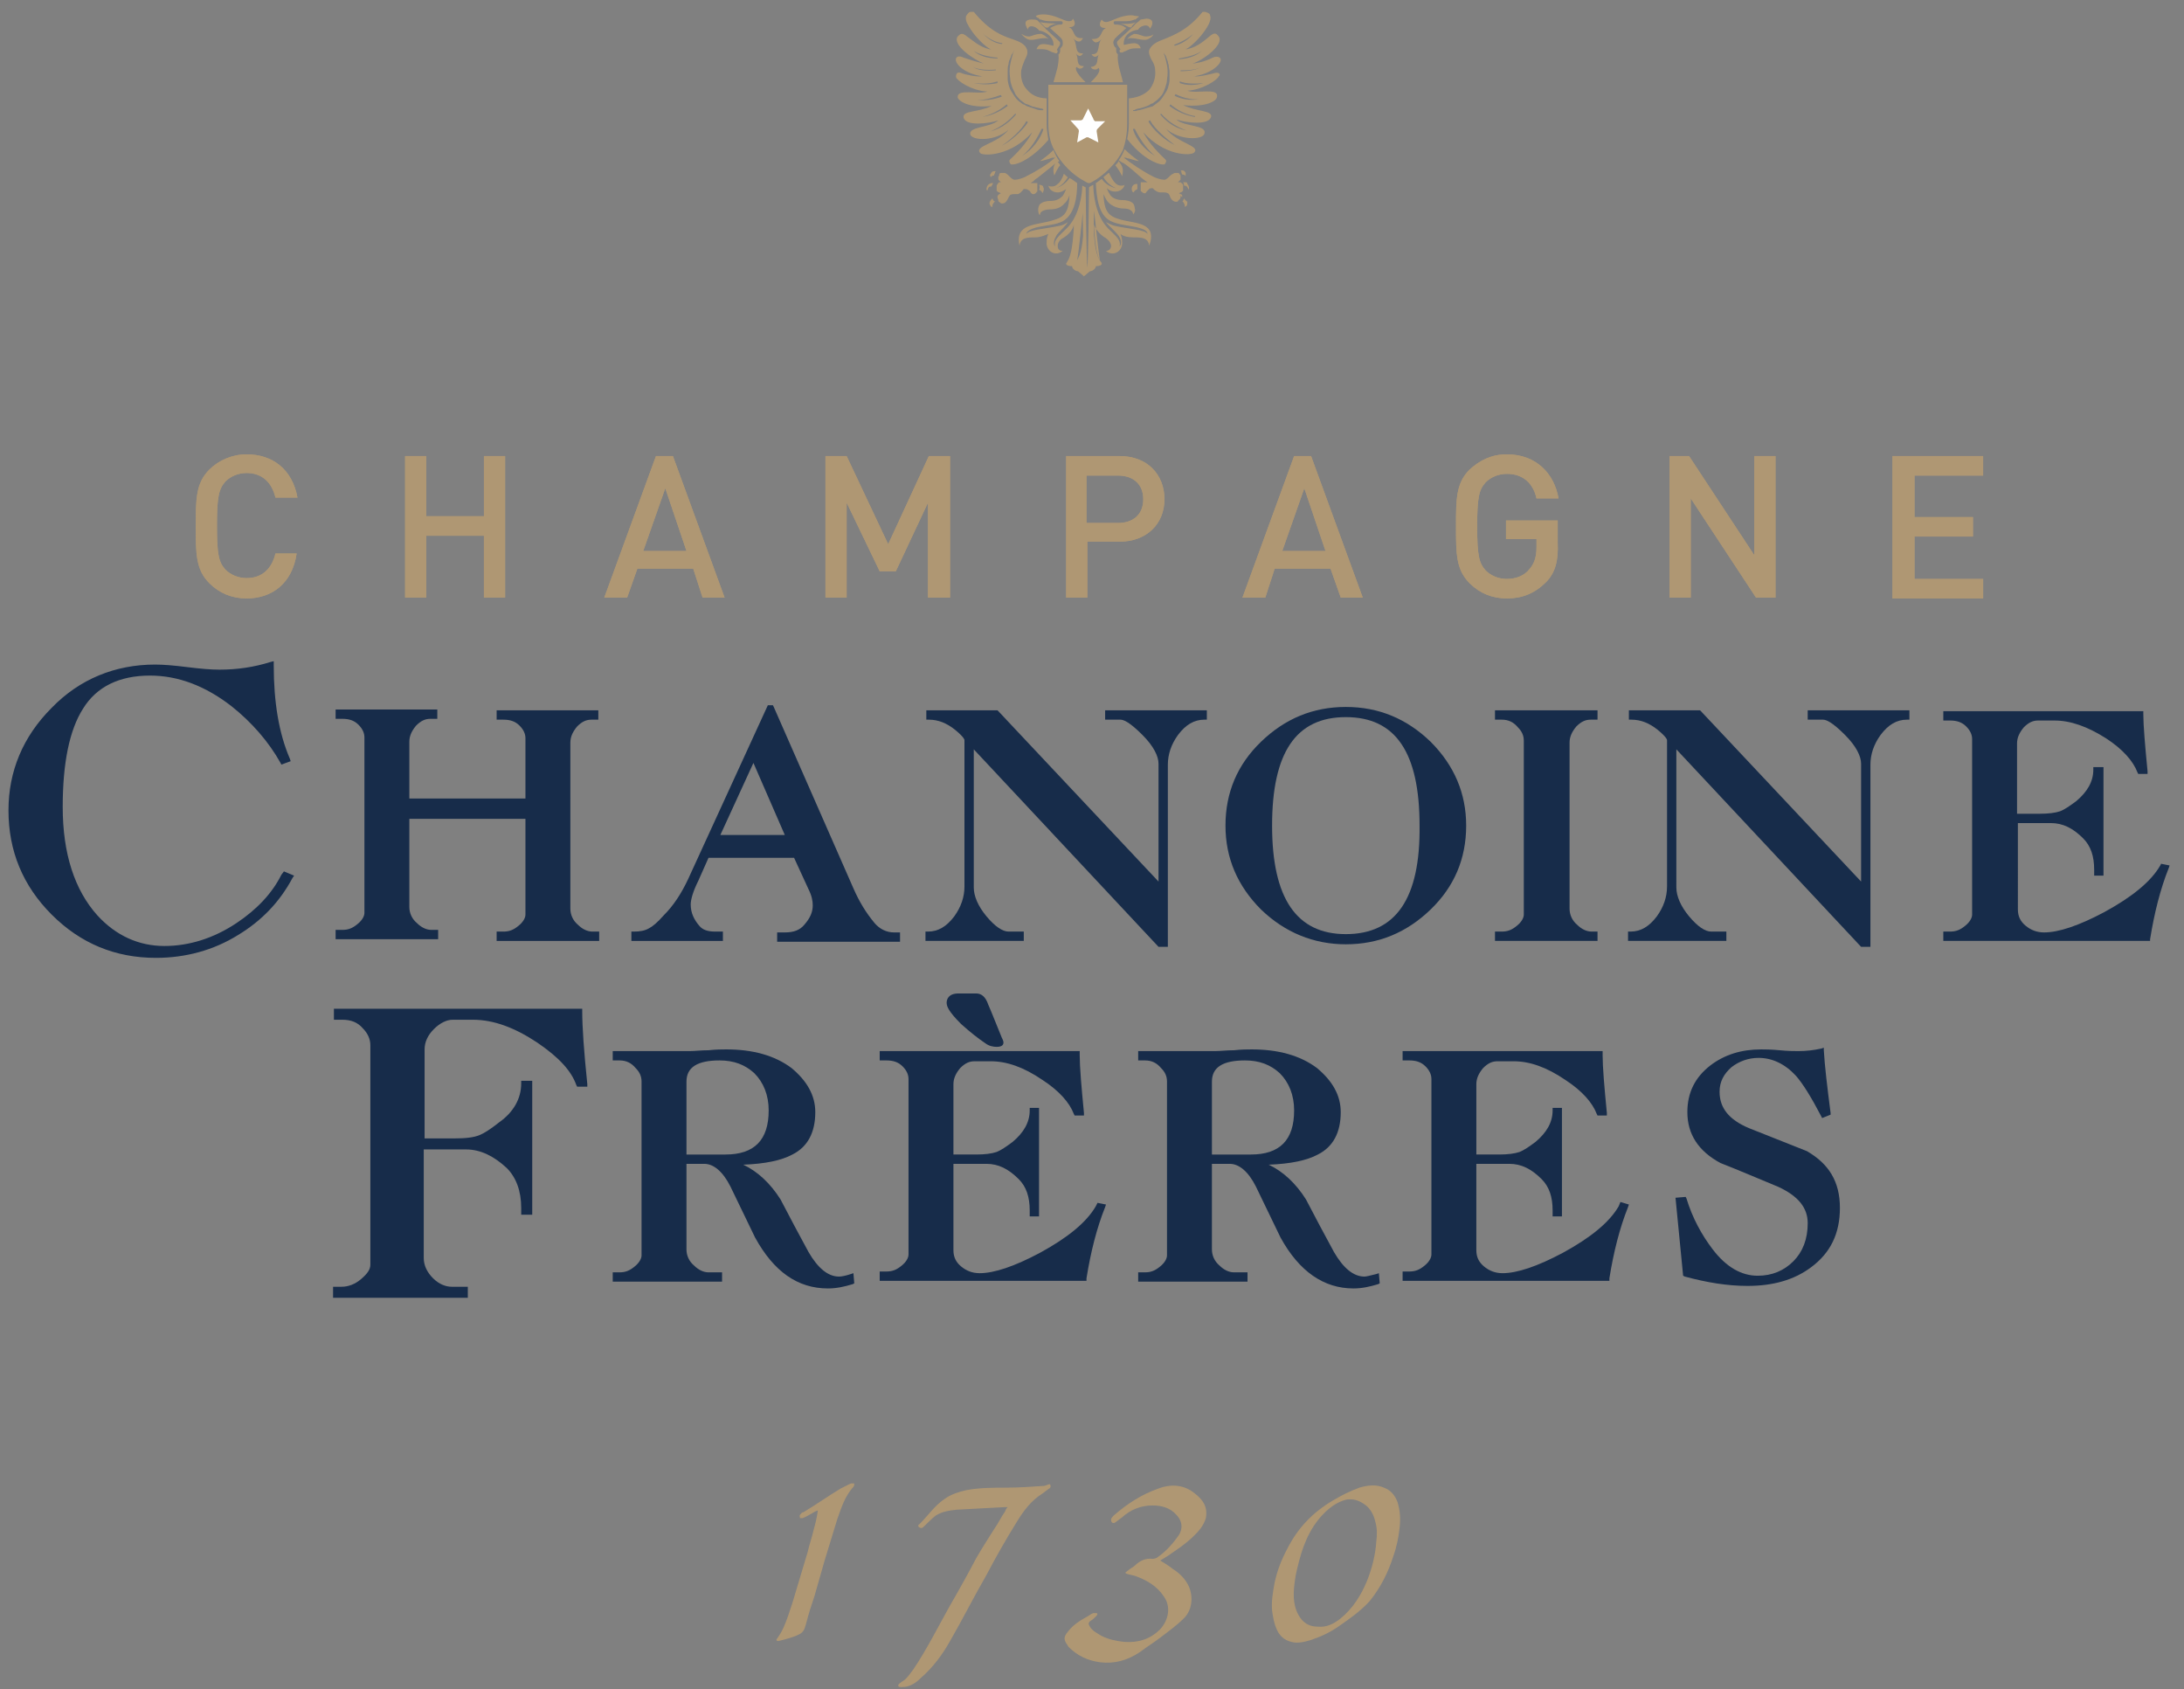 <?xml version="1.0" encoding="utf-8"?>
<!-- Generator: Adobe Illustrator 27.8.0, SVG Export Plug-In . SVG Version: 6.00 Build 0)  -->
<svg version="1.1" id="Calque_1" xmlns="http://www.w3.org/2000/svg" xmlns:xlink="http://www.w3.org/1999/xlink" x="0px" y="0px"
	 viewBox="0 0 257.7 199.3" style="enable-background:new 0 0 257.7 199.3;" xml:space="preserve">
<rect x="0" y="0" width="257.7" height="199.3" fill="#808080" stroke="none"/>
<style type="text/css">
	.st0{fill:#AF9773;}
	.st1{fill:#172C4A;}
	.st2{fill:#FFFFFF;}
	.st3{fill-rule:evenodd;clip-rule:evenodd;fill:#AF9773;}
</style>
<g>
	<g>
		<path class="st0" d="M124.4,20.7c0.2-0.4,0.4-0.9,0.7-1.2c-0.1-0.2-0.2-0.3-0.4-0.5l-0.2,0.3C124.2,19.8,124.3,20.4,124.4,20.7z"
			/>
		<path class="st0" d="M133,14.6V10h-9.3v4.6c0,1.1,0.2,2.2,0.7,3.1c0.4,0.8,0.9,1.5,1.6,2.2c1.1,1.1,2.2,1.6,2.4,1.7l0.1,0l0.1,0h0
			c0.2-0.1,1.2-0.6,2.3-1.7c0.7-0.7,1.2-1.4,1.6-2.2C132.8,16.8,133,15.8,133,14.6z"/>
		<path class="st0" d="M133.9,2.9c-0.1,0.2-0.3,0.3-0.4,0.4c0,0-0.1,0.1-0.1,0.1c-0.5,0.5-0.9,0.8-1.5,1.4c-0.3,0.3,0.1,0.7,0.3,1
			c0,0,0,0.1-0.1,0.1c0,0.2,0,0.3,0.2,0.3c0.1,0,0.2,0,0.3-0.1c0.4-0.1,0.6-0.4,1.4-0.4c0.2,0,0.3,0,0.6,0c-0.1-0.4-0.4-0.6-0.8-0.6
			c-0.3,0-0.7,0.1-1.2,0.2c-0.1-1.1,0.8-1.7,1.7-1.8c0.1-0.3,0.6-0.5,0.9-0.5c0.2,0,0.4,0.1,0.5,0.4c0.6-0.9,0.1-1.2-0.4-1.2
			c-0.2,0-0.5,0.1-0.7,0.1C134.3,2.6,134.1,2.7,133.9,2.9C133.9,2.9,133.9,2.9,133.9,2.9z"/>
		<path class="st0" d="M132.2,19.3L132,19c-0.1,0.2-0.2,0.3-0.4,0.5c0.3,0.4,0.6,0.8,0.8,1.3C132.5,20.4,132.6,19.8,132.2,19.3z"/>
		<path class="st0" d="M135.2,4.3c-0.4,0-0.8-0.3-1.3-0.3c0,0-0.1,0-0.1,0c-0.2,0.1-0.4,0.2-0.6,0.4c-0.1,0.1-0.1,0.1-0.2,0.2
			c0.1,0,0.2-0.1,0.3-0.1c0.1,0,0.2,0,0.2,0c0.5,0,1,0.2,1.5,0.2c0.1,0,0.2,0,0.2,0c0.5-0.1,0.9-0.5,0.9-0.7
			C136.1,4.1,135.8,4.3,135.2,4.3C135.3,4.3,135.2,4.3,135.2,4.3z"/>
		<path class="st0" d="M128.7,9.7h3.8c-0.2-1-0.7-2.1-0.6-3.3c0,0,0,0-0.1-0.1c-0.1-0.1-0.1-0.3-0.1-0.5c0,0,0-0.1,0-0.1
			c0,0,0-0.1-0.1-0.1c-0.1-0.1-0.2-0.3-0.2-0.4c-0.1-0.2,0-0.5,0.2-0.7c0.5-0.5,0.9-0.8,1.3-1.2c-0.1,0-0.1-0.1-0.2-0.1
			c-0.2-0.2-0.6-0.3-0.9-0.3c-0.1,0-0.1,0-0.2,0h0c-0.1,0-0.2-0.1-0.2-0.2c0-0.1,0.1-0.2,0.1-0.2c0.1,0,0.1,0,0.2,0
			c0.1,0,0.2,0,0.4,0c0.1,0,0.2,0,0.3,0c0.1,0,0.2,0,0.3,0c0.4,0,0.7,0,1.2-0.2l0,0v0l0,0c0,0,0,0,0.1,0c0.1-0.1,0.1-0.1,0.2-0.2
			c0,0,0.1,0,0.1-0.1c0,0,0.1,0,0.1,0c0-0.1-0.1-0.1-0.2-0.1c-0.2,0-0.5-0.1-0.7-0.1c-1.4,0-2.4,0.8-3,0.8c-0.2,0-0.4-0.1-0.5-0.3
			c-0.3,0.4-0.4,1,0.4,1h0.1c-0.7,0.3-0.4,1.3-1.5,1.3c-0.1,0-0.1,0-0.2,0c0.2,0.2,0.3,0.4,0.5,0.4c0.2,0,0.4-0.1,0.7-0.4
			c-0.6,0.6-0.1,1.8-1.1,1.8c0,0-0.1,0-0.1,0c0.1,0.2,0.3,0.3,0.4,0.3c0.2,0,0.3-0.1,0.5-0.3c-0.4,0.4,0.1,1.4-1,1.5
			c0.1,0.2,0.3,0.3,0.5,0.3c0.1,0,0.3,0,0.4-0.2C130.1,8.4,128.9,9.5,128.7,9.7z"/>
		<path class="st0" d="M122.7,2.6c0.1,0.1,0.5,0.5,0.6,0.6c0.2,0.1,0.4,0.1,0.5-0.1c0.2-0.1,0.6-0.3,0.9-0.3
			C124,2.7,123.6,2.8,122.7,2.6z"/>
		<path class="st0" d="M122.5,2.1c0.1,0.1,0.1,0.1,0.2,0.2c0,0,0.1,0,0.1,0l0,0v0l0,0c0.5,0.2,0.8,0.2,1.2,0.2c0.1,0,0.2,0,0.3,0
			c0.1,0,0.2,0,0.3,0c0.1,0,0.2,0,0.4,0c0.1,0,0.1,0,0.2,0c0.1,0,0.2,0.1,0.2,0.2c0,0.1-0.1,0.2-0.2,0.2h0c-0.1,0-0.1,0-0.2,0
			c-0.3,0-0.7,0.2-0.9,0.3c0,0-0.1,0.1-0.2,0.1c0.4,0.4,0.8,0.7,1.3,1.2c0.2,0.2,0.2,0.4,0.2,0.7c0,0.2-0.1,0.3-0.2,0.4
			c0,0,0,0.1-0.1,0.1c0,0,0,0.1,0,0.1c0,0.2,0,0.4-0.1,0.5c0,0,0,0.1-0.1,0.1c0.1,1.2-0.3,2.2-0.6,3.3h3.8c-0.2-0.2-1.4-1.3-1.1-1.8
			c0.2,0.1,0.3,0.2,0.4,0.2c0.2,0,0.4-0.1,0.5-0.3c-1.1,0-0.5-1-1-1.5c0.2,0.2,0.4,0.3,0.5,0.3c0.1,0,0.3-0.1,0.4-0.3
			c0,0-0.1,0-0.1,0c-1,0-0.5-1.2-1.1-1.8c0.3,0.3,0.5,0.4,0.7,0.4c0.2,0,0.3-0.1,0.5-0.4c-0.1,0-0.1,0-0.2,0c-1.1,0-0.7-1-1.5-1.3
			h0.1c0.8,0,0.7-0.6,0.4-1c-0.1,0.3-0.3,0.3-0.5,0.3c-0.6,0-1.6-0.8-3-0.8c-0.2,0-0.4,0-0.7,0.1c-0.1,0-0.1,0.1-0.2,0.1
			C122.4,2.1,122.4,2.1,122.5,2.1C122.5,2.1,122.5,2.1,122.5,2.1z"/>
		<path class="st0" d="M134.1,2.6c-0.8,0.3-1.3,0.2-2,0.2c0.3,0,0.7,0.2,0.9,0.3c0.2,0.1,0.4,0.2,0.5,0.1C133.6,3,134,2.6,134.1,2.6
			z"/>
		<path class="st0" d="M121.7,3.1c0.4,0,0.8,0.3,0.9,0.5c0.8,0.1,1.8,0.8,1.7,1.8c-0.4-0.1-0.8-0.2-1.2-0.2c-0.3,0-0.6,0.1-0.8,0.6
			c0.2,0,0.4,0,0.6,0c0.8,0,1,0.3,1.4,0.4c0.1,0,0.2,0.1,0.3,0.1c0.1,0,0.2-0.1,0.2-0.3c-0.1-0.1-0.1-0.1-0.1-0.1
			c0.1-0.3,0.6-0.7,0.3-1c-0.6-0.6-1-0.9-1.5-1.4c0,0-0.1,0-0.1-0.1c-0.1-0.1-0.2-0.2-0.4-0.4c0,0,0,0-0.1-0.1
			c-0.2-0.2-0.3-0.3-0.5-0.5c-0.2-0.1-0.4-0.1-0.7-0.1c-0.6,0-1,0.3-0.4,1.2C121.3,3.2,121.5,3.1,121.7,3.1z"/>
		<path class="st0" d="M121.5,4.7c0.1,0,0.2,0,0.2,0c0.5,0,1-0.2,1.5-0.2c0.1,0,0.2,0,0.2,0c0.1,0,0.2,0,0.3,0.1
			c0-0.1-0.1-0.1-0.2-0.2c-0.2-0.2-0.4-0.3-0.6-0.4c0,0-0.1,0-0.1,0c-0.6,0-0.9,0.2-1.3,0.3c0,0,0,0-0.1,0c-0.5,0-0.8-0.3-0.9-0.3
			C120.7,4.2,121,4.6,121.5,4.7z"/>
		<path class="st0" d="M139.5,20.6c0,0,0.1,0,0.1,0c0.1,0,0.3,0.1,0.3,0.2c0-0.1,0-0.2,0-0.4c-0.1-0.2-0.2-0.3-0.4-0.3
			c0,0-0.1,0-0.1,0c0,0-0.1,0-0.1,0c0.1,0.1,0.1,0.1,0.1,0.2C139.4,20.5,139.5,20.5,139.5,20.6z"/>
		<path class="st0" d="M139.5,23.2c0,0,0-0.1,0-0.1c0-0.1-0.1-0.2-0.2-0.2l-0.2-0.1l0.2-0.1c0.1,0,0.2-0.1,0.3-0.2c0,0,0,0,0-0.1
			c0,0,0,0,0-0.1c0,0,0,0,0,0c0-0.1,0-0.1,0-0.2c0-0.1,0-0.1,0-0.2c0-0.1,0-0.2-0.1-0.2c0,0,0-0.1-0.1-0.1h0c0,0-0.1-0.1-0.1-0.1
			l0,0c0,0,0,0,0,0l-0.3,0l0.2-0.2c0,0,0.1-0.1,0.1-0.1c0,0,0-0.1,0-0.1c0,0,0,0,0,0c0,0,0,0,0-0.1c0-0.1,0-0.1,0-0.2
			c0-0.1,0-0.2-0.1-0.2c0-0.1-0.1-0.2-0.2-0.2c0,0,0,0-0.1,0c0,0-0.1,0-0.1,0c0,0,0,0,0,0c0,0-0.1,0-0.1,0c0,0-0.1,0-0.1,0
			c-0.2,0.1-0.4,0.2-0.6,0.4c-0.2,0.2-0.4,0.4-0.6,0.4c0,0-0.1,0-0.1,0c-0.3,0-0.9-0.2-1.1-0.3c-1.4-0.7-2.7-1.6-3.6-2.3l0.2,0
			c0.1,0,0.2,0.1,0.4,0.1c0.4,0.1,0.9,0.3,1.2,0.3c-0.3-0.2-1-0.7-1.7-1.4c-0.2,0.5-0.4,0.9-0.7,1.3l0.3,0.2c0,0,0.1,0.1,0.2,0.1
			c0.8,0.5,1.5,1.2,2.1,1.7c0.2,0.2,0.4,0.3,0.5,0.4l0.3,0.2l-0.3,0c-0.1,0-0.2,0-0.2,0c-0.2,0-0.2,0-0.2,0c0,0-0.1,0-0.1,0
			c0,0,0,0,0,0c0,0,0,0,0,0c0,0,0,0,0,0.1l0,0c0,0,0,0.1,0,0.1c0,0,0,0.1,0,0.1c0,0.1,0,0.3,0,0.5c0,0,0,0.1,0,0.1c0,0,0,0,0,0
			c0,0,0,0.1,0,0.1c0,0,0,0,0,0c0,0,0,0.1,0.1,0.1c0,0,0,0,0,0c0,0,0.1,0.1,0.1,0.1c0.3,0.2,0.4,0.1,0.5-0.1
			c0.1-0.1,0.2-0.2,0.3-0.3c0.1-0.1,0.2-0.1,0.4-0.1l0,0l0,0c0.3,0.3,0.6,0.5,0.9,0.5h0c0.1,0,0.2,0,0.2,0c0.1,0,0.2,0,0.2,0
			c0.2,0,0.3,0,0.5,0.1c0.2,0.1,0.2,0.3,0.3,0.5c0.2,0.4,0.5,0.5,0.6,0.5c0,0,0.1,0,0.1,0c0,0,0,0,0,0c0,0,0,0,0.1,0
			c0,0,0.1,0,0.1-0.1c0.1-0.1,0.1-0.1,0.2-0.2c0.1-0.1,0.1-0.2,0.1-0.4C139.5,23.3,139.5,23.2,139.5,23.2z"/>
		<path class="st0" d="M132.2,25.9c-1.4-0.4-1.9-0.9-2-3c0,0,0,0,0,0c0,0,0.3,0.7,0.6,1c0.4,0.4,1.1,0.7,1.8,0.7
			c0.4,0,0.7,0.1,0.8,0.2c0.2,0.1,0.3,0.3,0.3,0.5v0l0,0c0,0,0,0,0,0h0l0,0c0.2-0.2,0.3-0.5,0.2-0.7c0-0.2-0.1-0.5-0.2-0.6
			c-0.3-0.3-0.8-0.4-1.3-0.4c-0.7,0-1.2-0.3-1.4-0.6c-0.2-0.3-0.3-0.5-0.4-0.8c0,0,0,0,0,0c0.3,0.3,0.6,0.4,1,0.4
			c0.5,0,1-0.3,1.1-0.8v0l0,0v0h0c0,0,0,0,0,0h0c-0.1,0.1-0.3,0.1-0.4,0.1c-0.3,0-0.5-0.1-0.7-0.3c-0.3-0.3-0.5-0.7-0.7-1.1
			c0,0,0-0.1-0.1-0.1c-0.2,0.2-0.4,0.3-0.6,0.5c0.4,0.7,1,1.1,1.5,1.3l0,0l0,0l0,0c0,0,0,0,0,0c0,0,0,0,0,0h0l0,0c0,0,0,0,0,0
			c-0.6-0.1-1.3-0.5-1.7-1.1c-0.3,0.2-0.5,0.4-0.7,0.5c0.1,1.7,0.3,3.8,1.8,4.5c0.8,0.4,2.1,0.5,3,0.7c0.8,0.2,1.3,0.4,1.3,0.8
			c-0.3-0.5-2.2-0.6-3.6-0.9c-0.6-0.1-0.9-0.3-1.3-0.5c0.2,0.3,1.1,1.1,1.4,1.5c0.4,0.5,0.5,1,0.2,1.4c0.2-0.8-0.4-1.2-1.4-2.2
			c-1.5-1.6-1.7-4.2-1.7-5.1c-0.2,0.1-0.4,0.2-0.5,0.3c0,1.1-0.1,8.8-0.2,9.5c-0.1-0.8-0.2-8.4-0.2-9.5c0,0-0.2-0.1-0.4-0.2
			c0,0.9-0.3,3.5-1.8,5c-1,1-1.6,1.4-1.4,2.2c-0.3-0.4-0.1-0.9,0.2-1.4c0.3-0.4,1.1-1.1,1.3-1.5c-0.4,0.3-0.7,0.4-1.3,0.5
			c-1.4,0.3-3.3,0.4-3.6,0.9c0-0.3,0.5-0.6,1.3-0.8c0.9-0.2,2.3-0.3,3-0.7c1.4-0.8,1.7-2.8,1.7-4.5c-0.3-0.2-0.5-0.4-0.9-0.6
			c-0.4,0.6-1.1,1.1-1.7,1.2l0,0c0,0,0,0,0,0h0c0,0,0,0,0,0c0,0,0,0,0,0l0,0c0,0,0,0,0,0l0,0c0.5-0.1,1.1-0.6,1.5-1.3
			c-0.2-0.1-0.3-0.3-0.5-0.4c0,0,0,0.1,0,0.1c-0.2,0.5-0.4,0.9-0.7,1.1c-0.2,0.2-0.4,0.3-0.7,0.3c-0.1,0-0.3,0-0.4-0.1h0h0h0v0l0,0
			v0c0.1,0.5,0.6,0.8,1.1,0.8c0.4,0,0.7-0.2,1-0.4c0,0,0,0,0,0c-0.1,0.2-0.2,0.5-0.4,0.8c-0.3,0.3-0.7,0.6-1.4,0.6
			c-0.5,0-1,0.1-1.3,0.4c-0.1,0.1-0.2,0.4-0.2,0.6c0,0.2,0,0.5,0.2,0.7l0,0h0c0,0,0,0,0,0l0,0v0c0-0.2,0.1-0.4,0.3-0.5
			c0.2-0.1,0.5-0.2,0.9-0.2c0.7,0,1.3-0.2,1.7-0.7c0.4-0.3,0.6-1,0.6-1c0,0,0,0,0,0c-0.1,2.1-0.6,2.6-2,3c-1.9,0.6-4.5,0.3-3.9,3
			c0.1-1,1-1,1.9-1c0.5,0,1-0.2,1.5-0.4c-0.1,0.2-0.2,0.6-0.2,0.8c0,0,0,0,0,0c0,0,0,0,0,0.1c-0.1,0.8,0.5,1.4,1.1,1.4
			c0.3,0,0.5-0.1,0.8-0.3c0,0,0,0,0,0s0,0,0,0c-0.5,0-0.6-0.3-0.6-0.6c0-0.3,0.2-0.7,0.6-0.9c0.7-0.4,1.2-1,1.3-1.6
			c0,0.2,0,0.3,0,0.5c-0.1,1.2-0.2,3.1-0.8,3.9c0,0.1-0.1,0.1-0.1,0.2c0,0.2,0.3,0.3,0.7,0.3c0,0.3,0.4,0.6,0.7,0.6l0.7,0.6v0l0,0
			l0,0v0l0.7-0.6c0.3,0,0.7-0.3,0.7-0.6c0.4,0,0.7-0.1,0.7-0.3c0,0,0-0.1-0.1-0.2c-0.6-0.8-0.7-2.7-0.8-3.9c0-0.2,0-0.3,0-0.5
			c0.2,0.6,0.7,1.2,1.4,1.6c0.3,0.2,0.6,0.6,0.6,0.9c0,0.3-0.2,0.6-0.6,0.6c0,0,0,0,0,0c0,0,0,0,0,0c0.2,0.2,0.5,0.3,0.8,0.3
			c0.6,0,1.2-0.6,1.1-1.4c0,0,0,0,0-0.1c0,0,0,0,0,0c0-0.2-0.1-0.6-0.2-0.8c0.4,0.3,0.9,0.4,1.5,0.4c0.9,0,1.8,0,1.9,1
			C136.6,26.2,134,26.4,132.2,25.9z M127.8,27.8c-0.1,1.3-0.3,2.2-0.7,2.9c0.2-1,0.6-5.2,0.7-6C127.7,24.7,127.8,27.1,127.8,27.8z
			 M129.8,30.8c-0.4-0.7-0.6-1.6-0.7-2.9c-0.1-0.7,0-3.2,0-3C129.2,25.6,129.6,29.8,129.8,30.8z"/>
		<path class="st0" d="M133.9,22.5c0.1-0.1,0.2-0.1,0.3-0.2c0-0.2,0-0.4,0-0.5c0,0,0-0.1,0-0.1c0,0-0.1,0-0.1,0
			c-0.2,0-0.4,0.1-0.5,0.3c-0.1,0.2-0.1,0.5,0.1,0.7C133.8,22.7,133.8,22.6,133.9,22.5z"/>
		<path class="st0" d="M143.4,8.6c-0.4,0.1-1.9,0.5-2.5,0.4c2.1-0.3,3.4-1.6,3.1-2.1c-0.1-0.2-0.5-0.3-0.9-0.1
			c-0.6,0.3-1.4,0.6-2.4,0.7c1.1-0.3,3.8-2.2,3.1-3.2c-0.3-0.4-0.5-0.5-1.1,0c-0.5,0.4-1.3,1.2-2.6,1.5c-0.4,0-0.2,0.1,0.3-0.3
			c0.9-0.7,1.8-1.8,2.2-2.6c0.2-0.4,0.3-0.8,0.2-1c0-0.2-0.1-0.3-0.3-0.4h0c-0.1,0-0.2-0.1-0.3-0.1c-0.1,0-0.1,0-0.2,0c0,0,0,0,0,0
			c0,0,0,0-0.1,0c0,0,0,0,0,0c-1.7,2.1-3.3,2.7-4.5,3.2c-0.8,0.3-1.5,0.6-1.8,1.3c-0.1,0.4,0.1,0.8,0.3,1.2c0.2,0.3,0.4,0.7,0.4,1.2
			c0.1,0.8-0.2,1.7-0.7,2.3c-0.6,0.6-1.4,0.9-2.3,1c0,0,0,0-0.1,0v3c0,0.7-0.1,1.3-0.2,1.8c1.7,2.2,3.5,3,4.2,3c0.1,0,0.1,0,0.2,0
			c0,0,0,0,0,0c0.1-0.1,0.2-0.3,0.2-0.4c0-0.1-0.1-0.2-0.1-0.2c0,0,0,0,0,0c-1.4-1.3-2.2-2.4-2.6-3.2c2.5,2.8,5.6,2.8,6,2.4
			c0.8-0.8-2-1.1-3.3-2.8c1.6,1.4,4.3,1.3,4.5,0.6c0.4-1.1-2.3-0.8-3.3-1.7c1.2,0.4,3.8,0.7,4.1-0.3c0.2-0.8-1.7-0.6-3.3-1.4
			c2.7,0.3,4-0.5,4-1c0.2-1.1-2.4-0.3-3.5-0.7c1.8-0.1,3.6-1.3,3.7-1.7C144,8.9,144,8.5,143.4,8.6z M141.9,7.8
			C141.9,7.8,142,7.8,141.9,7.8C142,7.8,142,7.8,141.9,7.8C142,7.8,142,7.8,141.9,7.8C142,7.8,142,7.8,141.9,7.8
			C142,7.8,142,7.8,141.9,7.8C142,7.8,142,7.8,141.9,7.8C142,7.9,142,7.9,141.9,7.8c-0.5,0.4-1.5,0.6-2.6,0.6v0c0,0,0-0.1,0-0.1
			C140.4,8.3,141.4,8.2,141.9,7.8z M141.8,6L141.8,6C141.9,6,141.9,6,141.8,6C141.9,6,141.9,6,141.8,6C141.9,6,141.9,6,141.8,6
			L141.8,6c0.1,0,0.1,0,0.1,0C141.9,6,141.9,6,141.8,6c-0.5,0.5-1.4,0.9-2.7,1c0,0,0-0.1,0-0.1C140.3,6.7,141.3,6.4,141.8,6z
			 M140.8,4L140.8,4L140.8,4L140.8,4C140.8,3.9,140.8,3.9,140.8,4C140.8,4,140.8,4,140.8,4C140.8,4,140.8,4,140.8,4
			C140.8,4,140.8,4,140.8,4C140.8,4,140.8,4,140.8,4c-0.6,0.7-1.4,1.2-2.2,1.4c0,0,0-0.1-0.1-0.1C139.3,5,140.1,4.6,140.8,4z
			 M136.3,18.4L136.3,18.4C136.3,18.4,136.3,18.4,136.3,18.4C136.3,18.4,136.3,18.4,136.3,18.4L136.3,18.4
			C136.3,18.5,136.3,18.5,136.3,18.4L136.3,18.4C136.3,18.4,136.3,18.4,136.3,18.4c-1.4-0.8-2.3-2.1-2.6-3.1c0,0,0,0,0-0.1
			c0.1,0,0.1,0,0.2,0C134.5,16.4,135.3,17.6,136.3,18.4z M134.8,12.9c-0.3,0.1-0.6,0.1-0.8,0.2c-0.1,0-0.2,0-0.3,0V13
			c0.1,0,0.2,0,0.3-0.1c0.2-0.1,0.5-0.1,0.8-0.2c0.3-0.1,0.6-0.2,0.8-0.3c0.1-0.1,0.3-0.2,0.4-0.2c0.1-0.1,0.3-0.2,0.4-0.3
			c0.3-0.2,0.5-0.5,0.7-0.7c0.2-0.3,0.3-0.6,0.4-0.9c0.1-0.3,0.2-0.6,0.2-0.9c0.1-0.6,0.1-1.2,0-1.7c-0.1-0.5-0.2-0.9-0.3-1.2
			c-0.1-0.1-0.1-0.2-0.1-0.3c0-0.1-0.1-0.1-0.1-0.1s0,0,0.1,0.1c0,0.1,0.1,0.2,0.2,0.3c0.1,0.1,0.1,0.3,0.2,0.5
			c0.1,0.2,0.1,0.4,0.2,0.7c0,0.3,0.1,0.5,0.1,0.8c0,0.3,0,0.6,0,0.9c0,0.3-0.1,0.7-0.2,1c-0.1,0.3-0.3,0.6-0.5,0.9
			c-0.2,0.3-0.4,0.6-0.7,0.8c-0.1,0.1-0.3,0.2-0.4,0.3c-0.1,0.1-0.3,0.2-0.4,0.2C135.4,12.7,135.1,12.8,134.8,12.9z M138.6,17.1
			C138.7,17.1,138.7,17.2,138.6,17.1C138.7,17.2,138.7,17.2,138.6,17.1C138.7,17.2,138.7,17.2,138.6,17.1
			C138.7,17.2,138.7,17.2,138.6,17.1C138.6,17.2,138.6,17.2,138.6,17.1L138.6,17.1L138.6,17.1c-1.1-0.5-2.6-1.8-3.1-2.8
			c0.1,0,0.1-0.1,0.2-0.1C136.3,15.3,137.7,16.4,138.6,17.1z M140,15.4C140,15.4,140,15.4,140,15.4C140,15.4,140,15.4,140,15.4
			L140,15.4L140,15.4C140,15.5,140,15.5,140,15.4L140,15.4C139.9,15.5,139.9,15.5,140,15.4c-1.5-0.3-2.4-1.1-3.1-1.9
			c0,0,0.1-0.1,0.1-0.1C137.8,14.3,138.7,14.9,140,15.4z M141,13.7L141,13.7C141,13.7,141,13.7,141,13.7L141,13.7
			C141,13.7,141,13.7,141,13.7C141,13.7,141,13.7,141,13.7L141,13.7l0,0.1h0c-1.2-0.2-2.2-0.7-3-1.3c0-0.1,0.1-0.1,0.1-0.2
			C138.8,12.9,139.8,13.5,141,13.7z M141.5,11.7C141.5,11.7,141.5,11.7,141.5,11.7L141.5,11.7C141.5,11.7,141.5,11.7,141.5,11.7
			L141.5,11.7C141.6,11.7,141.6,11.7,141.5,11.7C141.6,11.8,141.6,11.8,141.5,11.7L141.5,11.7C141.5,11.8,141.5,11.8,141.5,11.7
			c-1.1,0.2-2.1,0-2.9-0.4c0-0.1,0.1-0.1,0.1-0.2C139.5,11.5,140.5,11.8,141.5,11.7z M142,9.8C142,9.8,142,9.8,142,9.8
			C142,9.8,141.9,9.8,142,9.8c-1,0.3-2,0.3-2.8,0c0-0.1,0-0.1,0-0.2C140,9.9,141,9.9,142,9.8L142,9.8L142,9.8
			C142,9.7,142,9.7,142,9.8C142,9.7,142,9.7,142,9.8C142,9.7,142,9.7,142,9.8L142,9.8z"/>
		<path class="st0" d="M139.8,21.5C139.8,21.5,139.8,21.5,139.8,21.5c-0.1,0-0.2,0-0.2,0c0,0.1,0.1,0.1,0.1,0.2c0,0.1,0,0.1,0,0.2
			c0,0,0,0,0.1,0c0.1,0,0.3,0.1,0.3,0.2c0.1,0.1,0.1,0.2,0.1,0.3c0-0.1,0.1-0.1,0.1-0.2c0-0.2-0.1-0.4-0.2-0.5
			C140.1,21.5,140,21.5,139.8,21.5z"/>
		<path class="st0" d="M139.7,23.4c0,0.1-0.1,0.2-0.1,0.3c0,0-0.1,0.1-0.1,0.1c0.1,0,0.2,0.1,0.2,0.2c0.1,0.1,0.1,0.3,0.1,0.4
			c0.1,0,0.1-0.1,0.2-0.1c0.1-0.1,0.1-0.4,0.1-0.5C139.9,23.7,139.8,23.5,139.7,23.4z"/>
		<path class="st0" d="M117,22c0-0.1,0-0.1,0.1-0.2c0-0.1,0.1-0.2,0.1-0.2c0,0-0.1,0-0.1,0c0,0-0.1,0-0.1,0c-0.1,0-0.3,0.1-0.4,0.2
			c-0.1,0.1-0.2,0.3-0.2,0.5c0,0.1,0,0.1,0.1,0.2c0-0.1,0.1-0.2,0.1-0.3C116.7,22,116.8,22,117,22C117,22,117,22,117,22z"/>
		<path class="st0" d="M122.6,21.8C122.6,21.8,122.6,21.8,122.6,21.8c0.1,0.2,0.1,0.4,0,0.6c0.1,0,0.2,0.1,0.3,0.2
			c0.1,0.1,0.1,0.2,0.1,0.2c0.2-0.3,0.2-0.6,0.1-0.7C123.1,21.9,122.9,21.8,122.6,21.8C122.7,21.8,122.6,21.8,122.6,21.8z"/>
		<path class="st0" d="M117.4,20.4c0-0.1,0.1-0.2,0.1-0.2c0,0-0.1,0-0.1,0c0,0-0.1,0-0.1,0c-0.2,0-0.3,0.1-0.4,0.3
			c-0.1,0.1-0.1,0.2,0,0.4c0.1-0.1,0.2-0.2,0.3-0.2c0,0,0.1,0,0.1,0C117.3,20.5,117.4,20.5,117.4,20.4z"/>
		<path class="st0" d="M121.8,15.6c-0.4,0.8-1.2,1.9-2.6,3.2c0,0,0,0,0,0c-0.1,0.1-0.1,0.1-0.1,0.2c0,0.2,0.1,0.3,0.2,0.4
			c0,0,0,0,0,0c0.1,0,0.1,0,0.2,0c0.7,0,2.4-0.8,4.2-2.9c-0.1-0.6-0.2-1.2-0.2-1.9v-3h0c-1,0-1.8-0.4-2.3-1
			c-0.6-0.6-0.8-1.5-0.7-2.3c0.1-0.5,0.3-0.9,0.4-1.2c0.2-0.4,0.4-0.7,0.3-1.2c-0.2-0.7-0.9-1-1.8-1.3c-1.2-0.4-2.7-1-4.5-3.2
			c0,0,0,0,0,0c0,0,0,0-0.1,0c0,0,0,0,0,0c-0.1,0-0.1,0-0.2,0c-0.1,0-0.2,0-0.3,0.1h0c-0.1,0.1-0.2,0.2-0.3,0.4
			c-0.1,0.3,0,0.7,0.2,1c0.4,0.8,1.3,1.9,2.2,2.6c0.5,0.4,0.7,0.3,0.3,0.3c-1.2-0.3-2-1.1-2.6-1.5c-0.6-0.5-0.8-0.3-1.1,0
			c-0.7,1,2,2.8,3.1,3.2c-0.9-0.2-1.8-0.5-2.4-0.7c-0.4-0.2-0.8-0.2-0.9,0.1c-0.2,0.6,1,1.8,3.1,2.1c-0.6,0.1-2.1-0.2-2.5-0.4
			c-0.6-0.2-0.6,0.3-0.6,0.5c0.1,0.4,1.8,1.6,3.7,1.7c-1.1,0.4-3.6-0.4-3.5,0.7c0.1,0.4,1.3,1.3,4,1c-1.6,0.8-3.5,0.5-3.3,1.4
			c0.3,1,2.9,0.7,4.1,0.3c-1,0.9-3.6,0.7-3.3,1.7c0.3,0.7,2.9,0.8,4.5-0.6c-1.3,1.7-4.2,1.9-3.3,2.8
			C116.2,18.4,119.3,18.4,121.8,15.6z M120.6,18.4C120.6,18.4,120.6,18.4,120.6,18.4C120.5,18.5,120.5,18.5,120.6,18.4
			C120.5,18.5,120.5,18.5,120.6,18.4L120.6,18.4C120.5,18.4,120.5,18.4,120.6,18.4C120.5,18.4,120.5,18.4,120.6,18.4L120.6,18.4
			c1-0.8,1.8-2.1,2.3-3.2c0.1,0,0.1,0,0.2,0c0,0,0,0,0,0.1C122.8,16.3,121.9,17.6,120.6,18.4z M119,7.6c0-0.3,0.1-0.5,0.2-0.7
			c0.1-0.2,0.1-0.4,0.2-0.5c0.1-0.1,0.1-0.2,0.2-0.3c0-0.1,0.1-0.1,0.1-0.1s0,0-0.1,0.1c0,0.1-0.1,0.2-0.1,0.3
			c-0.1,0.3-0.2,0.7-0.3,1.2c-0.1,0.5-0.1,1.1,0,1.7c0,0.3,0.1,0.6,0.2,0.9c0.1,0.3,0.3,0.6,0.4,0.9c0.2,0.3,0.4,0.5,0.6,0.7
			c0.1,0.1,0.3,0.2,0.4,0.3c0.1,0.1,0.3,0.2,0.4,0.2c0.3,0.1,0.6,0.3,0.8,0.3c0.3,0.1,0.5,0.1,0.8,0.2c0.1,0,0.2,0,0.3,0.1v0.1
			c-0.1,0-0.2,0-0.3,0c-0.3,0-0.5-0.1-0.8-0.2c-0.3-0.1-0.6-0.2-0.9-0.3c-0.1-0.1-0.3-0.2-0.4-0.2c-0.1-0.1-0.3-0.2-0.4-0.3
			c-0.3-0.2-0.5-0.5-0.7-0.8c-0.2-0.3-0.4-0.6-0.5-0.9c-0.1-0.3-0.2-0.7-0.2-1c0-0.3,0-0.6,0-0.9C118.9,8.1,118.9,7.8,119,7.6z
			 M116,4C116,4,116,4,116,4C116,4,116,4,116,4C116,4,116,4,116,4C116,4,116,4,116,4C116,3.9,116,3.9,116,4L116,4C116,4,116,4,116,4
			L116,4c0.7,0.6,1.5,1,2.3,1.1c0,0-0.1,0.1-0.1,0.1C117.4,5.1,116.7,4.7,116,4z M114.9,6C114.9,6,114.9,6,114.9,6
			C114.9,6,114.9,6,114.9,6L114.9,6C114.9,6,114.9,6,114.9,6C114.9,6,114.9,6,114.9,6C114.9,6,115,6,114.9,6C115,6,115,6,114.9,6
			c0.6,0.4,1.6,0.7,2.8,0.8c0,0,0,0.1,0,0.1C116.4,6.9,115.4,6.5,114.9,6z M114.8,7.9C114.8,7.9,114.8,7.9,114.8,7.9L114.8,7.9
			C114.8,7.8,114.8,7.8,114.8,7.9C114.8,7.8,114.8,7.8,114.8,7.9C114.8,7.8,114.8,7.8,114.8,7.9L114.8,7.9L114.8,7.9
			c0.6,0.3,1.6,0.4,2.7,0.3c0,0,0,0.1,0,0.1v0C116.3,8.4,115.4,8.3,114.8,7.9z M114.9,9.8C114.9,9.8,114.9,9.8,114.9,9.8
			C114.8,9.8,114.8,9.8,114.9,9.8L114.9,9.8C114.8,9.7,114.8,9.7,114.9,9.8C114.8,9.7,114.8,9.7,114.9,9.8
			C114.9,9.7,114.9,9.7,114.9,9.8C114.9,9.7,114.9,9.7,114.9,9.8C114.9,9.7,114.9,9.7,114.9,9.8c1,0.1,1.9,0.1,2.8-0.2
			c0,0.1,0,0.1,0,0.2C116.8,10,115.9,10,114.9,9.8z M115.3,11.8C115.3,11.8,115.3,11.8,115.3,11.8L115.3,11.8
			C115.3,11.8,115.3,11.8,115.3,11.8C115.2,11.7,115.2,11.7,115.3,11.8L115.3,11.8C115.3,11.7,115.3,11.7,115.3,11.8
			C115.3,11.7,115.3,11.7,115.3,11.8L115.3,11.8c1,0,2-0.3,2.8-0.6c0,0.1,0.1,0.1,0.1,0.2C117.4,11.7,116.4,11.9,115.3,11.8z
			 M115.9,13.8L115.9,13.8L115.9,13.8L115.9,13.8C115.8,13.7,115.8,13.7,115.9,13.8C115.8,13.7,115.8,13.7,115.9,13.8L115.9,13.8
			C115.8,13.7,115.8,13.7,115.9,13.8C115.8,13.7,115.8,13.7,115.9,13.8c1.1-0.3,2.1-0.8,2.9-1.5c0,0.1,0.1,0.1,0.1,0.2
			C118.1,13.1,117.1,13.6,115.9,13.8z M116.9,15.5C116.9,15.5,116.9,15.5,116.9,15.5C116.9,15.5,116.8,15.5,116.9,15.5L116.9,15.5
			C116.8,15.5,116.8,15.5,116.9,15.5L116.9,15.5C116.8,15.4,116.8,15.4,116.9,15.5C116.8,15.4,116.8,15.4,116.9,15.5
			c1.3-0.6,2.1-1.2,2.9-2.1c0,0,0.1,0.1,0.1,0.1C119.2,14.3,118.3,15.1,116.9,15.5z M118.2,17.2L118.2,17.2c1-0.7,2.3-1.8,2.9-2.9
			c0.1,0,0.1,0.1,0.2,0.1C120.7,15.4,119.2,16.7,118.2,17.2C118.2,17.2,118.2,17.2,118.2,17.2C118.2,17.2,118.2,17.2,118.2,17.2
			C118.2,17.2,118.2,17.2,118.2,17.2L118.2,17.2C118.2,17.2,118.1,17.2,118.2,17.2C118.1,17.2,118.1,17.2,118.2,17.2z"/>
		<path class="st0" d="M120.8,22.3L120.8,22.3c0.2,0,0.4,0,0.5,0.1c0.2,0.1,0.3,0.2,0.3,0.3c0.2,0.2,0.3,0.3,0.6,0.1
			c0,0,0.1-0.1,0.1-0.1c0,0,0,0,0,0c0,0,0-0.1,0.1-0.1c0,0,0,0,0,0c0,0,0-0.1,0-0.1l0,0c0,0,0-0.1,0-0.1c0-0.2,0-0.3,0-0.5
			c0,0,0-0.1,0-0.1c0,0,0-0.1,0-0.1l0,0c0,0,0,0,0-0.1c0,0,0,0,0,0c0,0,0,0,0,0c0,0-0.1,0-0.1,0c0,0-0.1,0-0.2,0c0,0-0.1,0-0.2,0
			l-0.3,0l0.3-0.2c0.1-0.1,0.3-0.3,0.5-0.4c0.6-0.5,1.4-1.1,2.1-1.7c0.1,0,0.2-0.1,0.2-0.1l0.3-0.2c-0.3-0.4-0.5-0.8-0.7-1.3
			c-0.6,0.6-1.3,1.1-1.6,1.3c0.3,0,0.8-0.2,1.2-0.3c0.2-0.1,0.3-0.1,0.4-0.1l0.2,0c-0.9,0.8-2.2,1.6-3.6,2.3
			c-0.2,0.1-0.8,0.3-1.1,0.3c0,0-0.1,0-0.1,0c-0.2,0-0.4-0.2-0.6-0.4c-0.2-0.2-0.4-0.4-0.6-0.4c0,0-0.1,0-0.1,0c0,0-0.1,0-0.1,0
			c0,0,0,0,0,0c0,0,0,0-0.1,0c0,0,0,0-0.1,0c-0.1,0-0.2,0.1-0.2,0.2c0,0.1,0,0.2-0.1,0.2c0,0.1,0,0.1,0,0.2c0,0,0,0,0,0.1
			c0,0,0,0,0,0c0,0,0,0.1,0,0.1c0,0,0.1,0.1,0.1,0.1l0.2,0.2l-0.2,0c0,0,0,0,0,0l0,0c0,0-0.1,0-0.1,0.1l0,0c0,0-0.1,0.1-0.1,0.1
			c0,0.1-0.1,0.1-0.1,0.2c0,0.1,0,0.2,0,0.2c0,0.1,0,0.1,0,0.2c0,0,0,0,0,0c0,0,0,0,0,0.1c0,0,0,0.1,0,0.1c0.1,0.1,0.2,0.2,0.3,0.2
			l0.2,0.1l-0.2,0.1c-0.1,0.1-0.2,0.2-0.2,0.2c0,0,0,0.1,0,0.1c0,0,0,0.1,0,0.1c0,0.1,0.1,0.2,0.1,0.4c0,0.1,0.1,0.1,0.2,0.2
			c0,0,0.1,0,0.1,0.1c0,0,0,0,0.1,0c0,0,0,0,0,0c0,0,0.1,0,0.1,0c0.2,0,0.4-0.1,0.6-0.5c0.1-0.2,0.2-0.4,0.3-0.5
			c0.2-0.1,0.3-0.1,0.5-0.1c0.1,0,0.1,0,0.2,0c0.1,0,0.1,0,0.2,0h0C120.2,22.9,120.5,22.7,120.8,22.3L120.8,22.3z"/>
		<path class="st0" d="M117.1,23.4c-0.1,0.1-0.2,0.2-0.3,0.4c-0.1,0.2,0,0.4,0.1,0.5c0,0.1,0.1,0.1,0.2,0.1c0-0.1,0-0.3,0.1-0.4
			c0.1-0.1,0.1-0.2,0.2-0.2c0,0-0.1-0.1-0.1-0.1C117.2,23.7,117.2,23.6,117.1,23.4z"/>
		<g>
			<path class="st1" d="M33.2,103.2c-1.1,2.2-2.9,4.1-5.3,5.7c-2.7,1.8-5.6,2.7-8.5,2.7c-3,0-5.7-1.2-7.9-3.6
				c-2.7-3-4.1-7.3-4.1-12.8c0-5.2,0.8-9.1,2.4-11.6c1.6-2.6,4.3-3.9,7.9-3.9c3.3,0,6.5,1.2,9.6,3.6c2.4,1.9,4.4,4.2,5.8,6.7
				l0.1,0.2l1.1-0.4l-0.1-0.3c-1.3-3-1.9-6.7-1.9-11V78l-0.4,0.1c-1.9,0.6-3.9,0.9-6,0.9c-1,0-2.2-0.1-3.8-0.3
				c-1.6-0.2-2.8-0.3-3.8-0.3c-4.7,0-8.9,1.7-12.2,5.1c-3.4,3.4-5.1,7.5-5.1,12.1c0,4.8,1.7,8.9,5.1,12.3c3.4,3.4,7.5,5.1,12.3,5.1
				c3.5,0,6.8-0.9,9.7-2.7c2.8-1.7,4.9-3.9,6.4-6.7l0.2-0.3l-1.2-0.5L33.2,103.2z"/>
			<path class="st1" d="M58.6,84.9h0.8c0.8,0,1.4,0.2,1.9,0.7c0.5,0.5,0.7,1,0.7,1.5v7.1H48.3v-6.7c0-0.7,0.3-1.3,0.8-1.9
				c0.6-0.6,1.1-0.8,1.7-0.8h0.8v-1.1H39.6v1.1h0.8c0.8,0,1.4,0.2,1.9,0.7c0.5,0.5,0.7,1,0.7,1.5v20.7c0,0.4-0.3,0.9-0.8,1.3
				c-0.6,0.5-1.1,0.7-1.8,0.7h-0.8v1.1h12.1v-1.1h-0.8c-0.6,0-1.2-0.3-1.7-0.8c-0.6-0.5-0.9-1.2-0.9-1.9V96.6H62v11.3
				c0,0.4-0.3,0.9-0.8,1.3c-0.6,0.5-1.1,0.7-1.8,0.7h-0.8v1.1h12.1v-1.1h-0.8c-0.6,0-1.2-0.3-1.7-0.8c-0.6-0.5-0.9-1.2-0.9-1.9V87.6
				c0-0.7,0.3-1.3,0.8-1.9c0.6-0.6,1.1-0.8,1.7-0.8h0.8v-1.1H58.6V84.9z"/>
			<path class="st1" d="M85.4,109.9h-1c-0.9,0-1.5-0.2-1.9-0.7c-0.6-0.7-1-1.5-1-2.5c0-0.6,0.3-1.6,0.9-2.8l1.2-2.7h10.1l1.7,3.7
				c0.4,0.8,0.5,1.4,0.5,1.9c0,0.8-0.3,1.5-1,2.3c-0.5,0.6-1.2,0.9-2.3,0.9h-0.9v1.1h14.5v-1.1h-0.7c-0.9,0-1.7-0.4-2.3-1.1
				c-1-1.2-1.8-2.5-2.5-4.1l-9.4-21.4l-0.1-0.2h-0.6l-9.4,20.5c-0.8,1.7-1.7,3.1-2.9,4.3c-0.7,0.8-1.3,1.3-1.7,1.5
				c-0.5,0.3-1.1,0.4-1.8,0.4h-0.3v1.1h10.8V109.9z M85,98.5l3.9-8.5l3.7,8.5H85z"/>
			<path class="st1" d="M120.8,109.9H119c-0.7,0-1.6-0.6-2.6-1.8c-1-1.2-1.5-2.4-1.5-3.4V88.4l21.8,23.3h1.1V90.2
				c0-1.2,0.4-2.4,1.2-3.5c0.9-1.2,1.9-1.8,3.1-1.8h0.3v-1.1h-12v1.1h1.8c0.4,0,1.1,0.3,2.6,1.8c1.3,1.3,1.9,2.5,1.9,3.4V104
				l-18.9-20.1l-0.1-0.1h-8.4v1.1h0.3c1.1,0,2.1,0.4,3.1,1.2c1.1,0.9,1.1,1.2,1.1,1.2v17.3c0,1.2-0.4,2.4-1.2,3.5
				c-0.9,1.2-1.9,1.8-3.1,1.8h-0.3v1.1h11.6V109.9z"/>
			<path class="st1" d="M158.8,111.4c3.9,0,7.2-1.4,10-4.1c2.8-2.7,4.2-6,4.2-9.9c0-3.8-1.4-7.1-4.2-9.9c-2.8-2.7-6.1-4.1-10-4.1
				c-3.9,0-7.2,1.4-10,4.1c-2.8,2.7-4.2,6-4.2,9.9c0,3.8,1.4,7.1,4.2,9.9C151.6,110,155,111.4,158.8,111.4z M158.8,110.2
				c-5.8,0-8.7-4.2-8.7-12.8c0-8.6,2.8-12.8,8.7-12.8c5.9,0,8.7,4.2,8.7,12.8C167.6,106,164.7,110.2,158.8,110.2z"/>
			<path class="st1" d="M188.6,109.9h-0.8c-0.6,0-1.2-0.3-1.7-0.8c-0.6-0.5-0.9-1.2-0.9-1.9V87.6c0-0.7,0.3-1.3,0.8-1.9
				c0.6-0.6,1.1-0.8,1.7-0.8h0.8v-1.1h-12.1v1.1h0.8c0.8,0,1.4,0.3,1.9,0.9c0.5,0.5,0.7,1,0.7,1.6v20.5c0,0.4-0.3,0.9-0.8,1.3
				c-0.6,0.5-1.1,0.7-1.8,0.7h-0.8v1.1h12.1V109.9z"/>
			<path class="st1" d="M213.3,84.9h1.8c0.4,0,1.1,0.3,2.6,1.8c1.3,1.3,1.9,2.5,1.9,3.4V104l-18.9-20.1l-0.1-0.1h-8.4v1.1h0.3
				c1.1,0,2.1,0.4,3.1,1.2c1.1,0.9,1.1,1.2,1.1,1.2v17.3c0,1.2-0.4,2.4-1.2,3.5c-0.9,1.2-1.9,1.8-3.1,1.8h-0.3v1.1h11.6v-1.1h-1.8
				c-0.7,0-1.6-0.6-2.6-1.8c-1-1.2-1.5-2.4-1.5-3.4V88.4l21.8,23.3h1.1V90.2c0-1.2,0.4-2.4,1.2-3.5c0.9-1.2,1.9-1.8,3.1-1.8h0.3
				v-1.1h-12V84.9z"/>
			<path class="st1" d="M255,101.9l-0.1,0.2c-1.1,1.9-3.3,3.7-6.6,5.5c-3,1.6-5.4,2.4-7.1,2.4c-0.9,0-1.6-0.3-2.2-0.8
				c-0.6-0.5-0.9-1.1-0.9-1.9V97.1h3.9c1.4,0,2.6,0.6,3.8,1.8c0.9,0.9,1.3,2.1,1.3,3.7v0.7h1.1V90.5H247v0.3c0,1.4-0.7,2.6-2,3.7
				c-0.8,0.6-1.4,1-1.9,1.2c-0.6,0.2-1.4,0.3-2.4,0.3H238v-8.3c0-0.7,0.3-1.3,0.8-1.9c0.6-0.6,1.1-0.8,1.7-0.8h1.9
				c1.9,0,3.9,0.7,6.1,2.1c2,1.3,3.2,2.7,3.7,4l0.1,0.2h1.1l0-0.3c-0.3-3.1-0.5-5.4-0.5-6.8v-0.3h-23.6v1.1h0.8
				c0.8,0,1.4,0.2,1.9,0.7c0.5,0.5,0.7,1,0.7,1.5v20.7c0,0.4-0.3,0.9-0.8,1.3c-0.6,0.5-1.1,0.7-1.8,0.7h-0.8v1.1h24.4l0-0.2
				c0.5-3.1,1.2-5.9,2.2-8.4l0.1-0.3L255,101.9z"/>
			<path class="st1" d="M68.7,119.3V119H39.4v1.3h1c1,0,1.8,0.3,2.4,1c0.6,0.6,0.9,1.3,0.9,2v25.9c0,0.6-0.4,1.1-1.1,1.7
				c-0.7,0.6-1.5,0.9-2.3,0.9h-1v1.3h15.9v-1.3h-1.9c-0.7,0-1.5-0.3-2.2-1c-0.7-0.7-1.1-1.5-1.1-2.4v-12.8h5c1.7,0,3.3,0.8,4.8,2.2
				c1.1,1.1,1.7,2.7,1.7,4.7v0.8h1.3v-15.8h-1.3v0.3c0,1.8-0.9,3.4-2.6,4.6c-1,0.8-1.8,1.3-2.3,1.5c-0.7,0.3-1.7,0.4-3,0.4h-3.5
				v-10.5c0-0.9,0.4-1.7,1.1-2.4c0.7-0.7,1.5-1.1,2.2-1.1h2.4c2.4,0,4.9,0.9,7.6,2.7c2.5,1.7,4,3.3,4.6,5l0.1,0.2h1.2l0-0.3
				C68.9,124,68.7,121.2,68.7,119.3z"/>
			<path class="st1" d="M100.4,150.3c-0.6,0.2-1.1,0.3-1.4,0.3c-1.3,0-2.5-1-3.6-2.9c-1.1-2-2.2-4.1-3.3-6.2
				c-1.2-1.9-2.7-3.3-4.4-4.1c2.6-0.1,4.5-0.5,5.8-1.2c1.8-0.9,2.7-2.6,2.7-5c0-2-1-3.7-2.8-5.2c-2-1.5-4.6-2.2-7.7-2.2
				c-0.5,0-1.2,0-2.1,0.1c-0.9,0-1.6,0.1-2.2,0.1h-9.1v1.1h0.8c0.8,0,1.4,0.3,1.9,0.9c0.5,0.5,0.7,1,0.7,1.6v20.5
				c0,0.4-0.3,0.9-0.8,1.3c-0.6,0.5-1.1,0.7-1.8,0.7h-0.8v1.1h12.9v-1.1h-1.6c-0.6,0-1.2-0.3-1.7-0.8c-0.6-0.5-0.9-1.2-0.9-1.9
				v-10.1h2.1c1.1,0,2.2,0.9,3.1,2.7l2.9,6c2.2,4,5,6,8.6,6c1,0,1.9-0.2,2.9-0.5l0.2-0.1l-0.1-1.2L100.4,150.3z M81,127.6
				c0-1.7,1.3-2.5,3.9-2.5c1.7,0,3,0.5,4.1,1.5c1.1,1.1,1.7,2.6,1.7,4.4c0,3.5-1.7,5.2-5.1,5.2H81V127.6z"/>
			<path class="st1" d="M129.3,142.3c-1.1,1.9-3.3,3.7-6.6,5.5c-3,1.6-5.4,2.4-7.1,2.4c-0.9,0-1.6-0.3-2.2-0.8
				c-0.6-0.5-0.9-1.1-0.9-1.9v-10.2h3.9c1.4,0,2.6,0.6,3.8,1.8c0.9,0.9,1.3,2.1,1.3,3.7v0.7h1.1v-12.8h-1.1v0.3c0,1.4-0.7,2.6-2,3.7
				c-0.8,0.6-1.4,1-1.9,1.2c-0.6,0.2-1.4,0.3-2.4,0.3h-2.7v-8.3c0-0.7,0.3-1.3,0.8-1.9c0.6-0.6,1.1-0.8,1.7-0.8h1.9
				c1.9,0,3.9,0.7,6.1,2.2c2,1.3,3.2,2.7,3.7,4l0.1,0.2h1.1l0-0.3c-0.3-3.1-0.5-5.4-0.5-6.8V124h-23.6v1.1h0.8
				c0.8,0,1.4,0.2,1.9,0.7c0.5,0.5,0.7,1,0.7,1.5v20.7c0,0.4-0.3,0.9-0.8,1.3c-0.6,0.5-1.1,0.7-1.8,0.7h-0.8v1.1h24.4l0-0.3
				c0.5-3.1,1.2-5.9,2.2-8.4l0.1-0.3l-1-0.2L129.3,142.3z"/>
			<path class="st1" d="M115.2,117.2h-2.1c-1.2,0-1.4,0.7-1.4,1.1c0,0.4,0.2,1,1.7,2.5c1,0.9,2,1.7,2.9,2.3c0.4,0.3,0.9,0.4,1.3,0.4
				c0.7,0,0.8-0.3,0.8-0.5c0-0.1,0-0.2-0.2-0.6c-0.7-1.7-1.2-3-1.6-3.9C116.3,117.6,115.8,117.2,115.2,117.2z"/>
			<path class="st1" d="M162.4,150.3c-0.8,0.2-1.2,0.3-1.4,0.3c-1.3,0-2.5-1-3.6-2.9c-1.1-2-2.2-4.1-3.3-6.2
				c-1.2-1.9-2.7-3.3-4.4-4.1c2.6-0.1,4.5-0.5,5.8-1.2c1.8-0.9,2.7-2.6,2.7-5c0-2-1-3.7-2.8-5.2c-2-1.5-4.6-2.2-7.7-2.2
				c-0.5,0-1.2,0-2.1,0.1c-0.9,0-1.6,0.1-2.2,0.1h-9.1v1.1h0.8c0.8,0,1.4,0.3,1.9,0.9c0.5,0.5,0.7,1,0.7,1.6v20.5
				c0,0.4-0.3,0.9-0.8,1.3c-0.6,0.5-1.1,0.7-1.8,0.7h-0.8v1.1h12.9v-1.1h-1.6c-0.6,0-1.2-0.3-1.7-0.8c-0.6-0.5-0.9-1.2-0.9-1.9
				v-10.1h2.1c1.1,0,2.2,0.9,3.1,2.7l2.9,6c2.2,4,5.1,6,8.6,6c1,0,1.9-0.2,2.9-0.5l0.2-0.1l-0.1-1.2L162.4,150.3z M143,127.6
				c0-1.7,1.3-2.5,3.9-2.5c1.7,0,3,0.5,4.1,1.5c1.1,1.1,1.7,2.6,1.7,4.4c0,3.5-1.7,5.2-5.1,5.2H143V127.6z"/>
			<path class="st1" d="M191,142.3c-1.1,1.9-3.3,3.7-6.6,5.5c-3,1.6-5.4,2.4-7.1,2.4c-0.9,0-1.6-0.3-2.2-0.8
				c-0.6-0.5-0.9-1.1-0.9-1.9v-10.2h3.9c1.4,0,2.6,0.6,3.8,1.8c0.9,0.9,1.3,2.1,1.3,3.7v0.7h1.1v-12.8h-1.1v0.3c0,1.4-0.7,2.6-2,3.7
				c-0.8,0.6-1.4,1-1.9,1.2c-0.6,0.2-1.4,0.3-2.4,0.3h-2.7v-8.3c0-0.7,0.3-1.3,0.8-1.9c0.6-0.6,1.1-0.8,1.7-0.8h1.9
				c1.9,0,3.9,0.7,6.1,2.2c2,1.3,3.2,2.7,3.7,4l0.1,0.2h1.1l0-0.3c-0.3-3.1-0.5-5.4-0.5-6.8V124h-23.6v1.1h0.8
				c0.8,0,1.4,0.2,1.9,0.7c0.5,0.5,0.7,1,0.7,1.5v20.7c0,0.4-0.3,0.9-0.8,1.3c-0.6,0.5-1.1,0.7-1.8,0.7h-0.8v1.1h24.4l0-0.3
				c0.5-3.1,1.2-5.9,2.2-8.4l0.1-0.3l-1-0.3L191,142.3z"/>
			<path class="st1" d="M213.2,135.8l-6.8-2.7c-2.4-1-3.5-2.4-3.5-4.3c0-1.2,0.5-2.1,1.4-2.9c0.9-0.7,2-1.1,3.2-1.1
				c1.6,0,3.1,0.7,4.4,2.1c0.8,0.9,1.8,2.5,3,4.8l0.1,0.2l1-0.4l0-0.2c-0.4-3.1-0.7-5.6-0.8-7.4l0-0.3l-0.3,0.1
				c-0.9,0.2-1.8,0.3-2.7,0.3c-0.5,0-1.2,0-2.2-0.1c-1-0.1-1.8-0.1-2.2-0.1c-2.3,0-4.3,0.6-6,1.9c-1.8,1.4-2.7,3.2-2.7,5.5
				c0,2.6,1.3,4.6,3.9,6c2.3,0.9,4.6,1.9,6.8,2.8c2.4,1.1,3.5,2.5,3.5,4.3c0,1.9-0.6,3.4-1.7,4.5c-1.1,1.1-2.5,1.7-4.2,1.7
				c-1.9,0-3.7-1-5.3-3.1c-1.3-1.7-2.4-3.7-3.1-6l-0.1-0.2l-1.2,0.1l0.9,9.2l0.2,0.1c2.6,0.7,5,1.1,7.4,1.1c3,0,5.5-0.7,7.5-2.2
				c2.3-1.7,3.4-4,3.4-7C217.1,139.4,215.8,137.3,213.2,135.8z"/>
		</g>
		<path class="st2" d="M129,14l-0.6-1.2l-0.6,1.2c0,0.1-0.2,0.2-0.3,0.2h-1.2l0.9,1c0.1,0.1,0.1,0.2,0.1,0.3l-0.2,1.3l1.1-0.6
			c0,0,0.1,0,0.1,0c0,0,0.1,0,0.1,0l1.2,0.6l-0.2-1.3c0-0.1,0-0.2,0.1-0.3l0.9-0.9h-1.2C129.1,14.2,129,14.1,129,14z"/>
		<path class="st3" d="M165.1,180.6c-0.1,0.8-0.3,1.9-0.7,3c-0.6,1.9-1.5,3.7-2.8,5.3c-1.1,1.2-2.4,2.1-3.7,3
			c-1,0.7-2.1,1.2-3.3,1.6c-0.7,0.2-1.5,0.4-2.2,0.2c-0.9-0.2-1.5-0.8-1.8-1.6c-0.3-0.7-0.4-1.4-0.5-2.1c-0.1-1.1,0.1-2.2,0.3-3.3
			c0.3-1.4,0.8-2.7,1.5-4c1.2-2.4,3-4.3,5.4-5.7c1-0.6,2-1.1,3.1-1.5c1-0.3,2-0.4,2.9,0c0.8,0.3,1.3,0.9,1.6,1.7
			C165.2,178.2,165.3,179.2,165.1,180.6z M162.4,181.8c0.1-0.7,0.1-1.5-0.1-2.2c-0.2-0.9-0.6-1.7-1.4-2.2c-0.6-0.4-1.2-0.6-2-0.5
			c-0.8,0.2-1.5,0.6-2.1,1.1c-1.9,1.6-2.9,3.8-3.5,6.1c-0.2,0.8-0.4,1.5-0.5,2.3c-0.2,1.4-0.3,2.8,0.4,4.1c0.5,0.9,1.2,1.4,2.3,1.4
			c1,0.1,1.8-0.3,2.6-0.9c1.5-1.2,2.5-2.8,3.2-4.5C161.9,185,162.3,183.4,162.4,181.8z"/>
		<path class="st3" d="M136.9,184.1c0.5,0.3,1,0.6,1.5,1c0.8,0.5,1.5,1.2,1.9,2.1c0.5,1.2,0.4,2.8-0.7,3.8c-0.8,0.8-1.8,1.5-2.7,2.2
			c-0.8,0.6-1.6,1.1-2.4,1.7c-1.5,1-3,1.4-4.7,1.2c-1.5-0.2-2.7-0.8-3.7-1.8c-0.1-0.1-0.1-0.2-0.2-0.3c-0.4-0.6-0.4-0.9,0.1-1.5
			c0.6-0.8,1.4-1.3,2.3-1.8c0.2-0.1,0.4-0.3,0.7-0.4c0.1,0,0.3,0,0.4,0c0.2,0.1,0,0.3-0.1,0.4c-0.2,0.2-0.4,0.4-0.6,0.5
			c-0.3,0.2-0.3,0.4-0.1,0.7c0.3,0.5,0.9,0.8,1.4,1.1c0.8,0.4,1.7,0.6,2.7,0.7c1.6,0.1,3-0.3,4.2-1.5c1-1.1,1.3-2.7,0.4-3.9
			c-0.8-1.2-2-1.9-3.4-2.4c-0.3-0.1-1.2-0.2-1.1-0.4c0.1-0.1,0.3-0.2,0.4-0.3c0.2-0.2,0.5-0.3,0.7-0.5c0.6-0.6,1.3-0.9,2.1-0.8
			c0.2,0,0.5-0.1,0.6-0.2c1-0.7,1.8-1.6,2.5-2.6c0.5-0.8,0.4-1.7-0.3-2.4c-0.7-0.8-1.7-1.1-2.8-1.1c-1.4,0-2.6,0.5-3.6,1.4
			c-0.3,0.2-0.5,0.4-0.8,0.6c-0.1,0.1-0.3,0.1-0.4,0c-0.1-0.1-0.1-0.3-0.1-0.4c0.1-0.2,0.2-0.3,0.3-0.4c1.6-1.4,3.3-2.5,5.3-3.2
			c1.6-0.6,3.1-0.4,4.3,0.6c0.9,0.7,1.5,1.5,1.3,2.8c-0.1,0.5-0.4,1-0.7,1.4c-0.9,1.1-2.1,2-3.3,2.8
			C137.9,183.5,137.4,183.8,136.9,184.1z"/>
		<path class="st3" d="M118.9,177.8c-0.2,0-0.3,0-0.4,0c-2,0.1-3.6,0.2-5.6,0.3c-0.9,0.1-1.7,0.2-2.5,0.7c-0.5,0.4-1,0.9-1.4,1.3
			c-0.2,0.2-0.3,0.2-0.5,0.1c-0.2-0.1-0.2-0.3,0-0.4c1-1,1.8-2.2,3-3c0.7-0.5,1.6-0.8,2.5-1c1.6-0.3,3.2-0.3,4.7-0.3
			c1.5,0,2.9-0.1,4.4-0.2c0.3,0,0.5-0.2,0.8-0.2c0.1,0.2,0.1,0.4-0.1,0.5c-0.3,0.2-0.5,0.4-0.8,0.6c-1.3,0.8-2.2,2-3,3.3
			c-1.3,2.1-2.5,4.2-3.6,6.3c-1.5,2.6-2.8,5.2-4.3,7.8c-0.9,1.6-2,3.1-3.5,4.4c-0.5,0.5-1.1,0.9-1.8,1c-0.1,0-0.8,0.1-0.8-0.1
			c-0.1-0.2,0.3-0.4,0.4-0.5c0.6-0.3,1-1,1.4-1.5c1.6-2.4,2.9-5,4.3-7.5c1.1-1.9,2.1-3.7,3.1-5.6c0.7-1.2,1.4-2.3,2.1-3.4
			c0.5-0.7,0.8-1.4,1.3-2.1C118.7,178,118.8,177.9,118.9,177.8z"/>
		<path class="st3" d="M96.5,178.2c-0.1,0-0.2,0.1-0.3,0.1c-0.5,0.3-1,0.6-1.5,0.8c-0.1,0-0.2,0-0.3,0c0-0.1-0.1-0.3,0-0.4
			c0.1-0.1,0.2-0.3,0.4-0.3c1.5-0.9,2.9-1.9,4.4-2.8c0.4-0.2,0.8-0.4,1.2-0.6c0.1,0,0.3,0,0.4,0c0,0.1,0,0.3-0.1,0.4
			c-1,1.1-1.4,2.4-1.9,3.8c-0.5,1.6-1,3.3-1.5,4.9c-0.4,1.4-0.8,2.8-1.2,4.2c-0.5,1.5-0.6,1.8-1,3.3c-0.2,0.7-0.3,1-1,1.3
			c-0.6,0.3-2.2,0.7-2.3,0.7c-0.1,0-0.3-0.1-0.1-0.3c0.7-1,0.9-1.6,1.3-2.7c0.3-0.9,0.2-0.6,0.5-1.5c0.3-1,0.6-2,0.9-3
			c0.3-1,0.6-2,0.9-3c0.2-0.9,0.5-1.7,0.7-2.6C96.2,179.8,96.4,179,96.5,178.2C96.6,178.2,96.5,178.2,96.5,178.2z"/>
	</g>
	<g>
		<path class="st0" d="M29.1,70.6c-1.7,0-3.2-0.6-4.4-1.8c-1.6-1.6-1.6-3.5-1.6-6.7c0-3.2,0-5.1,1.6-6.7c1.1-1.1,2.7-1.8,4.4-1.8
			c3.1,0,5.4,1.8,6,5.1h-2.6c-0.4-1.7-1.5-2.9-3.4-2.9c-1,0-1.9,0.4-2.5,1c-0.8,0.9-1,1.9-1,5.2c0,3.4,0.2,4.3,1,5.2
			c0.6,0.6,1.5,1,2.5,1c1.9,0,3-1.2,3.4-2.9H35C34.5,68.8,32.1,70.6,29.1,70.6z"/>
		<path class="st0" d="M57.1,70.5v-7.3h-6.8v7.3h-2.5V53.8h2.5v7.1h6.8v-7.1h2.5v16.7H57.1z"/>
		<path class="st0" d="M82.9,70.5l-1.1-3.4h-6.6L74,70.5h-2.7l6.1-16.7h2l6.1,16.7H82.9z M78.5,57.6L75.9,65h5.1L78.5,57.6z"/>
		<path class="st0" d="M109.5,70.5V59.3l-3.8,8.1h-1.9l-3.9-8.1v11.2h-2.5V53.8h2.5l4.9,10.4l4.8-10.4h2.5v16.7H109.5z"/>
		<path class="st0" d="M132.1,63.9h-3.8v6.6h-2.5V53.8h6.3c3.3,0,5.3,2.2,5.3,5.1C137.4,61.8,135.3,63.9,132.1,63.9z M131.9,56.1
			h-3.7v5.6h3.7c1.8,0,3-1,3-2.8C134.9,57.1,133.7,56.1,131.9,56.1z"/>
		<path class="st0" d="M158.2,70.5l-1.2-3.4h-6.6l-1.1,3.4h-2.7l6.1-16.7h2l6.1,16.7H158.2z M153.9,57.6l-2.6,7.4h5.1L153.9,57.6z"
			/>
		<path class="st0" d="M182.4,68.7c-1.3,1.3-2.8,1.9-4.6,1.9c-1.7,0-3.2-0.6-4.4-1.8c-1.6-1.6-1.6-3.5-1.6-6.7c0-3.2,0-5.1,1.6-6.7
			c1.2-1.1,2.6-1.8,4.4-1.8c3.5,0,5.6,2.3,6.1,5.2h-2.6c-0.4-1.8-1.6-2.9-3.5-2.9c-1,0-1.9,0.4-2.5,1c-0.8,0.9-1,1.8-1,5.2
			c0,3.4,0.2,4.3,1,5.2c0.6,0.6,1.5,1,2.5,1c1.1,0,2.1-0.4,2.7-1.2c0.6-0.7,0.8-1.5,0.8-2.6v-0.9h-3.6v-2.2h6.1V64
			C183.9,66.2,183.5,67.6,182.4,68.7z"/>
		<path class="st0" d="M207.2,70.5l-7.7-11.7v11.7H197V53.8h2.3l7.7,11.7V53.8h2.5v16.7H207.2z"/>
		<path class="st0" d="M223.3,70.5V53.8h10.7v2.3h-8.1V61h6.9v2.3h-6.9v5h8.1v2.3H223.3z"/>
		<path class="st0" d="M29.1,70.6c-1.7,0-3.2-0.6-4.4-1.8c-1.6-1.6-1.6-3.5-1.6-6.7c0-3.2,0-5.1,1.6-6.7c1.1-1.1,2.7-1.8,4.4-1.8
			c3.1,0,5.4,1.8,6,5.1h-2.6c-0.4-1.7-1.5-2.9-3.4-2.9c-1,0-1.9,0.4-2.5,1c-0.8,0.9-1,1.9-1,5.2c0,3.4,0.2,4.3,1,5.2
			c0.6,0.6,1.5,1,2.5,1c1.9,0,3-1.2,3.4-2.9H35C34.5,68.8,32.1,70.6,29.1,70.6z"/>
		<path class="st0" d="M57.1,70.5v-7.3h-6.8v7.3h-2.5V53.8h2.5v7.1h6.8v-7.1h2.5v16.7H57.1z"/>
		<path class="st0" d="M82.9,70.5l-1.1-3.4h-6.6L74,70.5h-2.7l6.1-16.7h2l6.1,16.7H82.9z M78.5,57.6L75.9,65h5.1L78.5,57.6z"/>
		<path class="st0" d="M109.5,70.5V59.3l-3.8,8.1h-1.9l-3.9-8.1v11.2h-2.5V53.8h2.5l4.9,10.4l4.8-10.4h2.5v16.7H109.5z"/>
		<path class="st0" d="M132.1,63.9h-3.8v6.6h-2.5V53.8h6.3c3.3,0,5.3,2.2,5.3,5.1C137.4,61.8,135.3,63.9,132.1,63.9z M131.9,56.1
			h-3.7v5.6h3.7c1.8,0,3-1,3-2.8C134.9,57.1,133.7,56.1,131.9,56.1z"/>
		<path class="st0" d="M158.2,70.5l-1.2-3.4h-6.6l-1.1,3.4h-2.7l6.1-16.7h2l6.1,16.7H158.2z M153.9,57.6l-2.6,7.4h5.1L153.9,57.6z"
			/>
		<path class="st0" d="M182.4,68.7c-1.3,1.3-2.8,1.9-4.6,1.9c-1.7,0-3.2-0.6-4.4-1.8c-1.6-1.6-1.6-3.5-1.6-6.7c0-3.2,0-5.1,1.6-6.7
			c1.2-1.1,2.6-1.8,4.4-1.8c3.5,0,5.6,2.3,6.1,5.2h-2.6c-0.4-1.8-1.6-2.9-3.5-2.9c-1,0-1.9,0.4-2.5,1c-0.8,0.9-1,1.8-1,5.2
			c0,3.4,0.2,4.3,1,5.2c0.6,0.6,1.5,1,2.5,1c1.1,0,2.1-0.4,2.7-1.2c0.6-0.7,0.8-1.5,0.8-2.6v-0.9h-3.6v-2.2h6.1V64
			C183.9,66.2,183.5,67.6,182.4,68.7z"/>
		<path class="st0" d="M207.2,70.5l-7.7-11.7v11.7H197V53.8h2.3l7.7,11.7V53.8h2.5v16.7H207.2z"/>
		<path class="st0" d="M223.3,70.5V53.8h10.7v2.3h-8.1V61h6.9v2.3h-6.9v5h8.1v2.3H223.3z"/>
	</g>
</g>
</svg>
